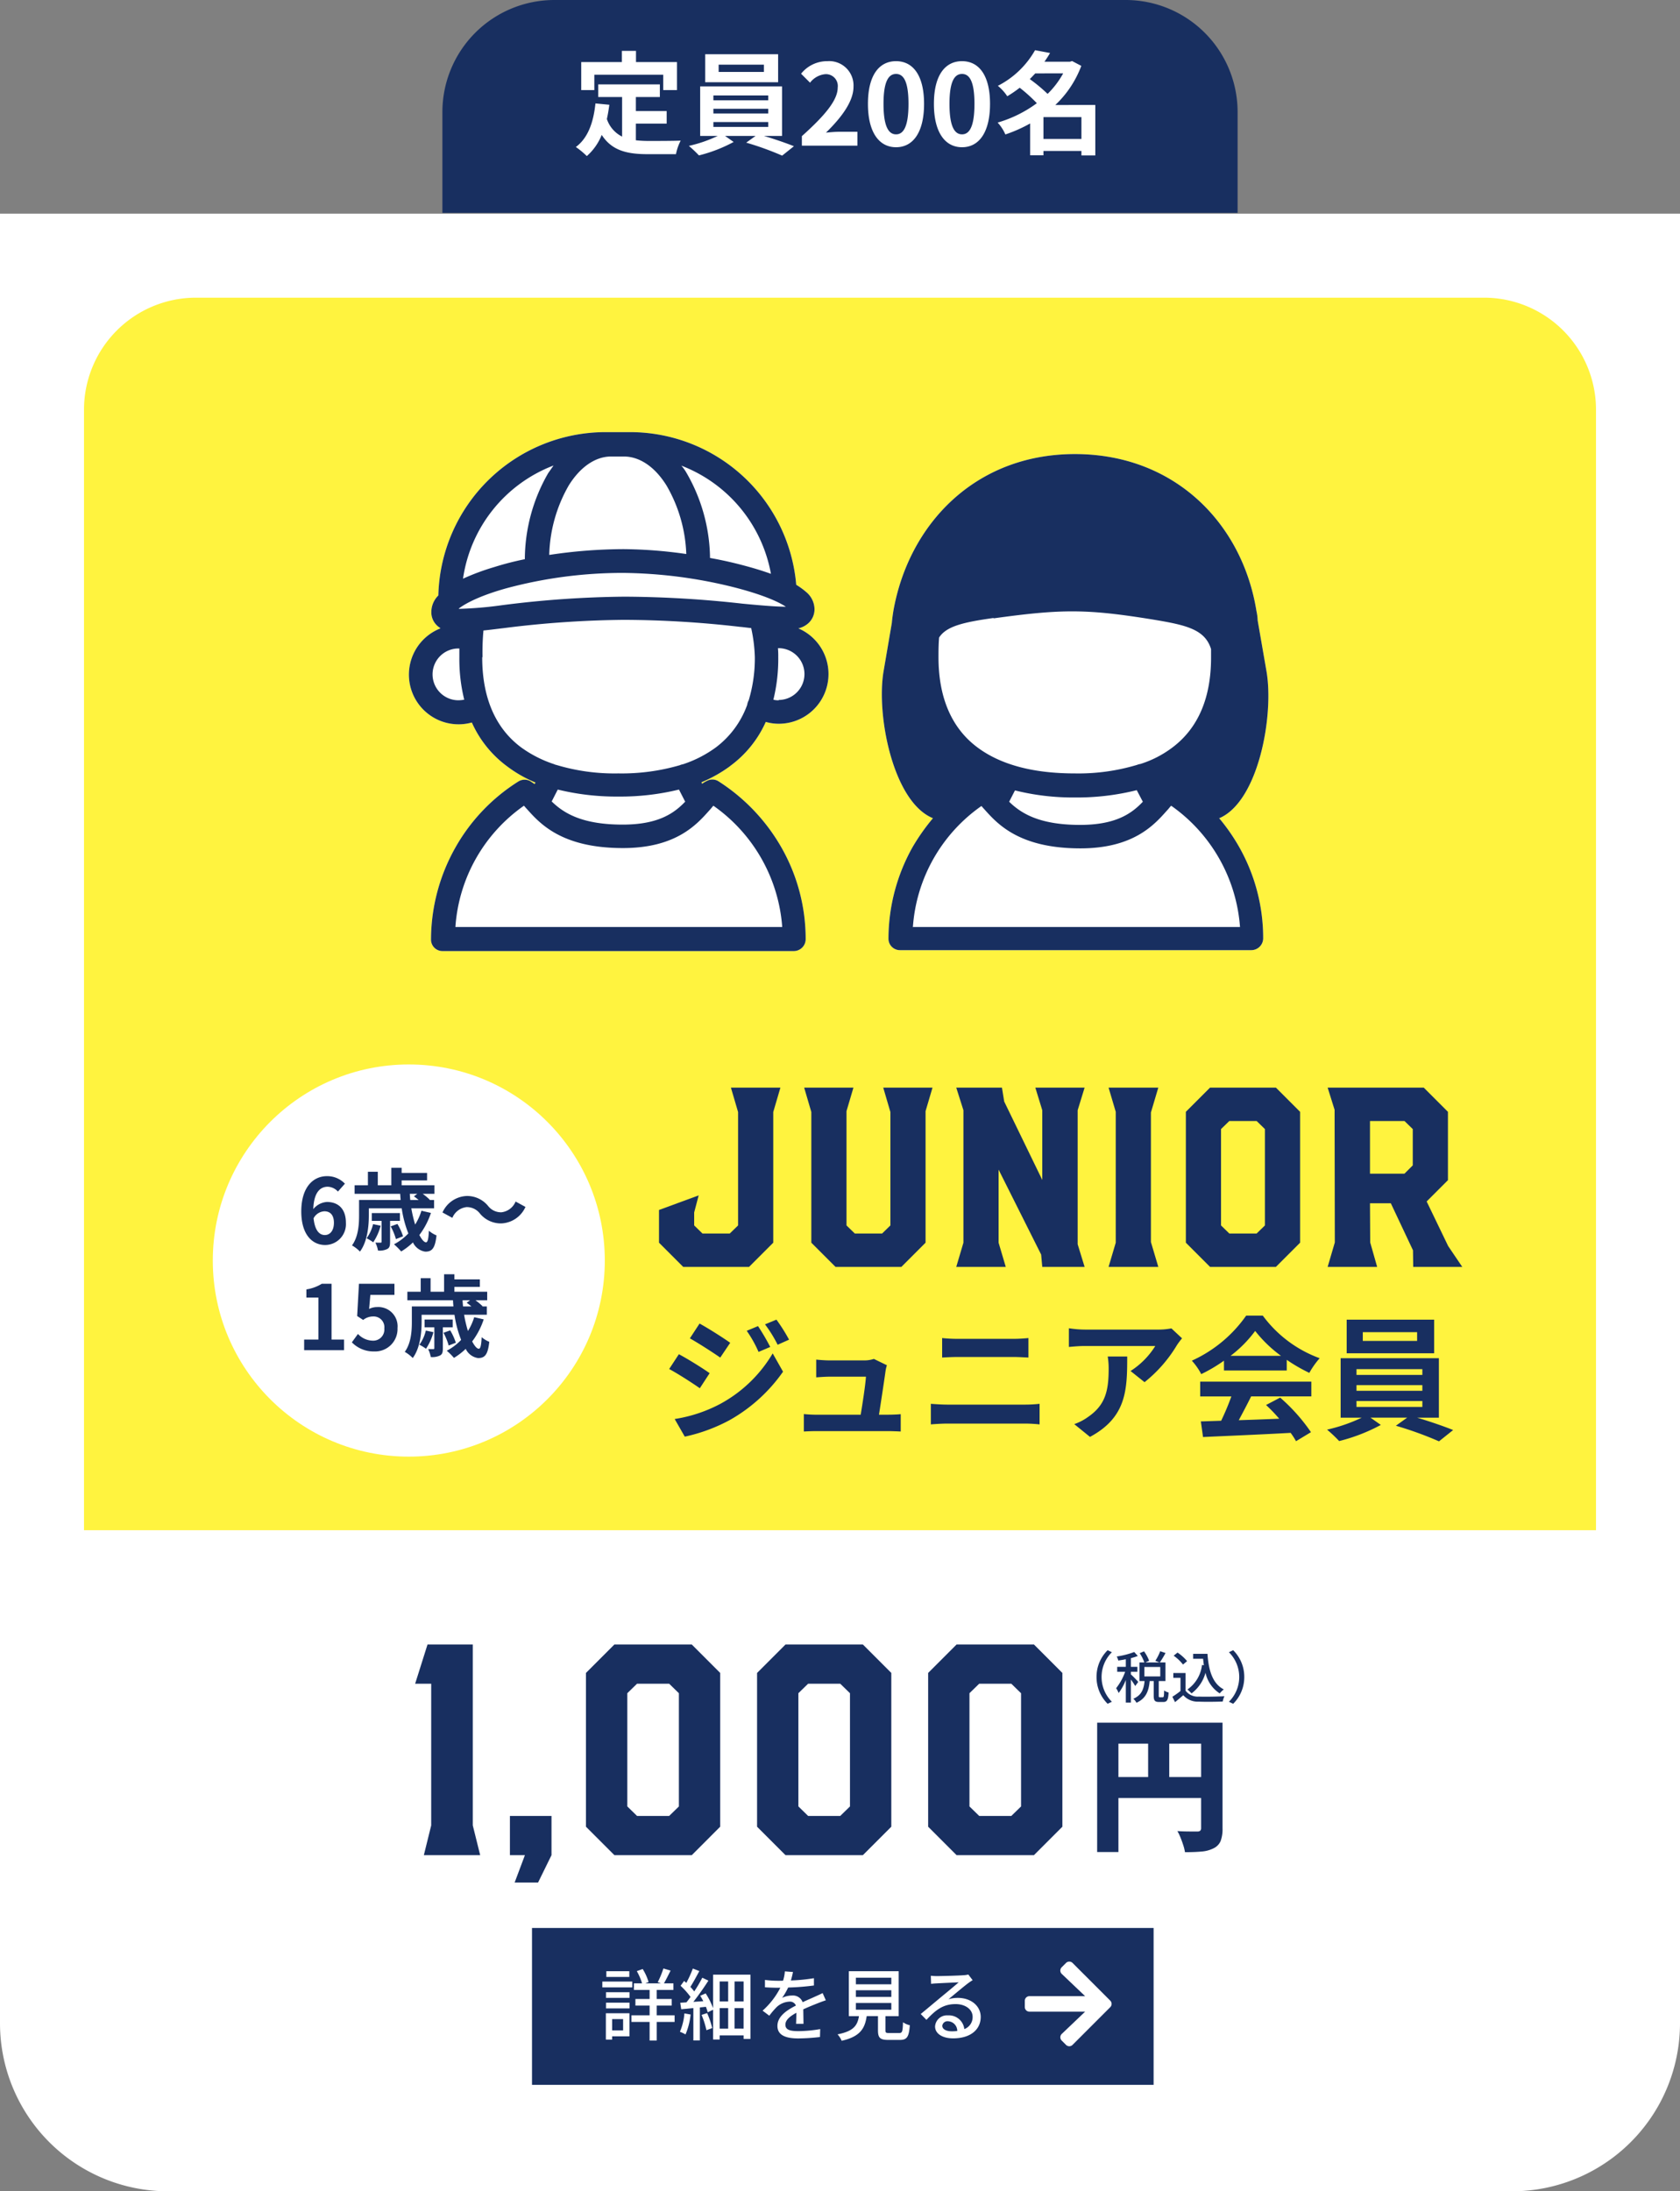 <svg xmlns="http://www.w3.org/2000/svg" width="300" height="391.133" viewBox="0 0 300 391.133">
  <rect x="0" y="0" width="300" height="391.133" fill="#808080" stroke="none"/>
  <g id="グループ_4980" data-name="グループ 4980" transform="translate(-883 -2155)">
    <path id="長方形_264" data-name="長方形 264" d="M0,0H300a0,0,0,0,1,0,0V323a30,30,0,0,1-30,30H30A30,30,0,0,1,0,323V0A0,0,0,0,1,0,0Z" transform="translate(883 2193.133)" fill="#fff"/>
    <path id="パス_27844" data-name="パス 27844" d="M1.924-20.644h20.41V-16.9H5.72V2.444h-3.8Zm18.564,0H24.31v18.85A6.156,6.156,0,0,1,23.972.468a2.523,2.523,0,0,1-1.248,1.3,5.656,5.656,0,0,1-2.132.585q-1.248.117-2.99.117a7.642,7.642,0,0,0-.3-1.235Q17.082.546,16.809-.13A9.3,9.3,0,0,0,16.25-1.3q.676.052,1.4.065t1.326.013h.832a.761.761,0,0,0,.52-.143.629.629,0,0,0,.156-.481Zm-16.51,9.7H22.36V-7.2H3.978Zm7.046-7.618h3.77v9.49h-3.77Z" transform="translate(1077 2483.133)" fill="#182f60"/>
    <path id="パス_27843" data-name="パス 27843" d="M6.81-3.8A6.662,6.662,0,0,0,8.79.98L9.55.62A6.223,6.223,0,0,1,7.71-3.8,6.223,6.223,0,0,1,9.55-8.22l-.76-.36A6.662,6.662,0,0,0,6.81-3.8Zm7.45.88a18.364,18.364,0,0,0-1.32-1.35v-.46h1.17v-.88H12.94V-7.16a12.205,12.205,0,0,0,1.24-.39l-.64-.71a14.7,14.7,0,0,1-3.12.8,2.867,2.867,0,0,1,.27.72c.43-.06.89-.13,1.35-.23v1.36H10.5v.88h1.42A10.192,10.192,0,0,1,10.31-1.8a5.008,5.008,0,0,1,.45.86,9.861,9.861,0,0,0,1.28-2.33V.77h.9V-3.35a12.419,12.419,0,0,1,.78,1.16Zm1.09-2.67h2.84V-3.9H15.35ZM18.12-.18c-.17,0-.2-.03-.2-.31V-3.08h1.2V-6.4H18.11a18.052,18.052,0,0,0,1.02-1.68l-.95-.32a8.873,8.873,0,0,1-.87,1.71l.74.29H15.54l.66-.3a7.181,7.181,0,0,0-.91-1.68l-.77.33a7.728,7.728,0,0,1,.83,1.65h-.88v3.32h.92c-.14,1.36-.48,2.52-2.01,3.16a2.591,2.591,0,0,1,.56.72c1.75-.78,2.21-2.2,2.36-3.88h.72v2.6c0,.86.18,1.14.95,1.14h.77c.64,0,.87-.35.94-1.69a2.646,2.646,0,0,1-.8-.36c-.02,1.06-.06,1.21-.24,1.21Zm5.94-7.75v.88h1.78c.04.39.08.78.14,1.15l-.34-.05a6.161,6.161,0,0,1-2.6,4.38,6.129,6.129,0,0,1,.73.7,6.847,6.847,0,0,0,2.5-3.69A5.825,5.825,0,0,0,28.81-.87a4.07,4.07,0,0,1,.73-.71c-2.02-1.03-2.72-3.4-2.92-6.35Zm-1.08,1.3a7.853,7.853,0,0,0-1.71-1.53l-.69.56a7.513,7.513,0,0,1,1.67,1.58Zm-.27,2.12H20.52v.86H21.8V-1.3A15.075,15.075,0,0,1,20.35-.27l.48.96c.52-.43,1-.83,1.47-1.24A3.425,3.425,0,0,0,25.06.6c1.14.05,3.15.03,4.28-.02a4.236,4.236,0,0,1,.31-.95c-1.25.08-3.47.11-4.58.07a2.719,2.719,0,0,1-2.36-1.05Zm10.48.71a6.662,6.662,0,0,0-1.98-4.78l-.76.36A6.223,6.223,0,0,1,32.29-3.8,6.223,6.223,0,0,1,30.45.62l.76.36A6.662,6.662,0,0,0,33.19-3.8Z" transform="translate(1072 2458.133)" fill="#182f60"/>
    <path id="パス_27778" data-name="パス 27778" d="M-116-5.311V-30.6h-2.867l2.209-7h8.084V-5.311L-107.254,0h-10.058ZM-99.264,0h-2.679V-7h7.426V0l-2.4,4.888H-101.1Zm10.9-5.076V-32.524l5.076-5.076h13.818l5.076,5.076V-5.076L-69.466,0H-83.284ZM-73.508-7l1.739-1.692v-20.21L-73.508-30.6h-5.734l-1.739,1.692v20.21L-79.242-7Zm15.7,1.927V-32.524l5.076-5.076h13.818l5.076,5.076V-5.076L-38.916,0H-52.734ZM-42.958-7l1.739-1.692v-20.21L-42.958-30.6h-5.734l-1.739,1.692v20.21L-48.692-7Zm15.7,1.927V-32.524l5.076-5.076H-8.366l5.076,5.076V-5.076L-8.366,0H-22.184ZM-12.408-7l1.739-1.692v-20.21L-12.408-30.6h-5.734l-1.739,1.692v20.21L-18.142-7Z" transform="translate(1076 2486.133)" fill="#182f60"/>
    <g id="コンポーネント_2_2" data-name="コンポーネント 2 – 2" transform="translate(978 2499.133)">
      <rect id="長方形_261" data-name="長方形 261" width="111" height="28" fill="#182f60"/>
      <path id="パス_27845" data-name="パス 27845" d="M-29.624-11.284h-4.1v1.022h4.1Zm.532,1.848H-34.44V-8.4h5.348ZM-30.73-2.73V-.714h-1.96V-2.73ZM-29.6-3.78H-33.81v4.7h1.12V.336H-29.6Zm-4.186-.868h4.2V-5.67h-4.2Zm0-1.876h4.2V-7.532h-4.2Zm12.25,3.108h-3.192V-5.152h2.674V-6.328h-2.674v-1.61h2.982V-9.114h-1.694c.364-.616.784-1.484,1.19-2.282l-1.288-.378a15.783,15.783,0,0,1-1.008,2.45l.588.21h-2.814l.588-.238a9.3,9.3,0,0,0-1.05-2.324l-1.05.378a10.375,10.375,0,0,1,.938,2.184H-28.8v1.176H-26v1.61h-2.534v1.176H-26v1.736h-3.248v1.19H-26V1.092h1.274V-2.226h3.192Zm1.75-.336a10.317,10.317,0,0,1-.8,3.276A7.236,7.236,0,0,1-19.586,0a12.3,12.3,0,0,0,.91-3.556Zm3.066.266a15.6,15.6,0,0,1,.868,2.73l1.036-.378a15.914,15.914,0,0,0-.91-2.674Zm5.894,2.45V-4.7h1.61v3.668ZM-13.482-4.7h1.512v3.668h-1.512ZM-11.97-9.45v3.556h-1.512V-9.45Zm2.758,3.556h-1.61V-9.45h1.61Zm-5.446-4.774v5.992a13.008,13.008,0,0,0-1.33-2.646l-.966.42q.273.462.546.966l-1.778.126c.91-1.148,1.918-2.59,2.688-3.794l-1.092-.518a23.988,23.988,0,0,1-1.442,2.45,8.156,8.156,0,0,0-.686-.812c.5-.784,1.092-1.876,1.6-2.828l-1.162-.448A19.457,19.457,0,0,1-19.446-9.2l-.392-.35-.63.868A13.552,13.552,0,0,1-18.69-6.692c-.252.35-.49.672-.728.966-.406.028-.784.056-1.106.07l.168,1.162c.644-.056,1.386-.126,2.17-.21V1.078h1.162V-4.816l1.078-.112a8.765,8.765,0,0,1,.322.98l.966-.462V.91h1.176V.168h4.27V.8h1.218V-10.668Zm14.266-.476-1.456-.112A6.972,6.972,0,0,1-2.17-9.59c-.28.014-.56.014-.826.014A18.1,18.1,0,0,1-5.4-9.73v1.316c.784.056,1.75.084,2.338.084h.406A14.067,14.067,0,0,1-5.824-4.242l1.2.9a15.227,15.227,0,0,1,1.274-1.5A3.568,3.568,0,0,1-1.022-5.852a1.127,1.127,0,0,1,1.148.7c-1.624.826-3.3,1.918-3.3,3.64S-1.554.714.532.714A35.651,35.651,0,0,0,4.424.462L4.466-.952A23.84,23.84,0,0,1,.574-.588c-1.414,0-2.324-.2-2.324-1.148,0-.826.756-1.47,1.96-2.128C.2-3.178.182-2.38.154-1.89h1.33c-.014-.672-.028-1.792-.042-2.59.98-.448,1.89-.812,2.6-1.092.42-.168,1.022-.392,1.428-.518L4.9-7.378c-.448.224-.854.406-1.33.616-.658.308-1.372.6-2.24,1.008A1.843,1.843,0,0,0-.546-6.944a4.112,4.112,0,0,0-1.792.42A11.234,11.234,0,0,0-1.26-8.372a43.257,43.257,0,0,0,4.606-.364v-1.3A32.276,32.276,0,0,1-.77-9.632C-.588-10.234-.476-10.752-.392-11.144Zm11.228,5.53h6.328v1.2H10.836Zm0-2.268h6.328v1.19H10.836Zm0-2.24h6.328v1.176H10.836Zm5.936,9.87c-.56,0-.658-.056-.658-.476V-3.262H18.48v-8.022h-8.9v8.022h1.806C11.116-1.6,10.43-.574,7.56-.014A4.032,4.032,0,0,1,8.3,1.134c3.276-.742,4.144-2.17,4.466-4.4h2.016V-.728c0,1.316.364,1.708,1.834,1.708H18.69c1.26,0,1.624-.518,1.778-2.618A3.667,3.667,0,0,1,19.25-2.17c-.056,1.694-.14,1.918-.686,1.918Zm9.492-1.3a.931.931,0,0,1,1.022-.8A1.72,1.72,0,0,1,28.938-.616a7.46,7.46,0,0,1-.994.056C26.95-.56,26.264-.938,26.264-1.554ZM24.22-10.472l.042,1.442c.322-.042.686-.07,1.036-.084.728-.042,3.15-.154,3.892-.182-.7.616-2.324,1.96-3.108,2.6-.826.686-2.576,2.156-3.668,3.052L23.436-2.6c1.652-1.764,2.968-2.814,5.208-2.814,1.75,0,3.038.952,3.038,2.268A2.274,2.274,0,0,1,30.2-.952,2.763,2.763,0,0,0,27.286-3.4a2.128,2.128,0,0,0-2.31,1.974C24.976-.154,26.264.7,28.2.7c3.15,0,4.928-1.6,4.928-3.822,0-1.96-1.736-3.4-4.074-3.4a5.8,5.8,0,0,0-1.68.238c.994-.812,2.716-2.268,3.43-2.8.294-.224.588-.42.882-.6l-.77-1.008a4.174,4.174,0,0,1-.9.126c-.756.07-3.948.154-4.676.154A10.169,10.169,0,0,1,24.22-10.472Z" transform="translate(47 19)" fill="#fff"/>
      <path id="Icon_awesome-arrow-right" data-name="Icon awesome-arrow-right" d="M6.59,3.659l.768-.768a.827.827,0,0,1,1.173,0l6.725,6.722a.827.827,0,0,1,0,1.173L8.531,17.511a.827.827,0,0,1-1.173,0l-.768-.768A.831.831,0,0,1,6.6,15.556l4.169-3.971H.83a.828.828,0,0,1-.83-.83V9.647a.828.828,0,0,1,.83-.83h9.942L6.6,4.846A.825.825,0,0,1,6.59,3.659Z" transform="translate(88 3.353)" fill="#fff"/>
    </g>
    <path id="長方形_263" data-name="長方形 263" d="M20,0H250a20,20,0,0,1,20,20V220a0,0,0,0,1,0,0H0a0,0,0,0,1,0,0V20A20,20,0,0,1,20,0Z" transform="translate(898 2208.133)" fill="#fff33f"/>
    <g id="内容" transform="translate(956 2232.133)">
      <g id="グループ_4398" data-name="グループ 4398" transform="translate(0 0)">
        <g id="グループ_4396" data-name="グループ 4396">
          <g id="女の子_子ども" data-name="女の子：子ども" transform="translate(84.477 3.916)">
            <path id="パス_5697" data-name="パス 5697" d="M75.785,65.706c7.016-2.991,9.79-18.384,8.43-26.216l-1.577-9.083a8.949,8.949,0,0,0-.218-1.686C79.919,13.165,67.9.71,50,.71s-29.7,12.618-32.416,28.011c-.109.707-.218,1.414-.272,2.121l-1.469,8.594c-1.36,7.832,1.686,23.388,8.811,26.27a37.008,37.008,0,0,0-3.644,5.167,33.533,33.533,0,0,0-4.3,16.317,2.043,2.043,0,0,0,2.067,2.067H81.5a2.124,2.124,0,0,0,2.121-2.121,32.951,32.951,0,0,0-4.3-16.317A34.539,34.539,0,0,0,75.676,65.6Z" transform="translate(-15.532 -0.71)" fill="#fff"/>
          </g>
          <g id="男の子_子ども" data-name="男の子：子ども">
            <path id="パス_5698" data-name="パス 5698" d="M57.435,59.547a19.689,19.689,0,0,0,6.309-7.832,8.377,8.377,0,0,0,2.339.326,8.869,8.869,0,0,0,3.481-17.024,4.042,4.042,0,0,0,1.795-.925,3.366,3.366,0,0,0,1.088-2.556,4.057,4.057,0,0,0-1.469-2.991,12.809,12.809,0,0,0-1.795-1.305A29.783,29.783,0,0,0,39.541-.01H35.027A29.887,29.887,0,0,0,5.276,29.143,4.175,4.175,0,0,0,4.025,32.08a3.249,3.249,0,0,0,1.088,2.5c.163.163.381.272.544.435a8.869,8.869,0,0,0,5.6,16.806,19.689,19.689,0,0,0,6.309,7.832,23.036,23.036,0,0,0,5.058,2.883l-.163.272s-.544-.381-.816-.544a2.12,2.12,0,0,0-2.121.109A33.146,33.146,0,0,0,8.267,74.232a33.533,33.533,0,0,0-4.3,16.317,2.043,2.043,0,0,0,2.067,2.067H68.748a2.124,2.124,0,0,0,2.121-2.121,32.951,32.951,0,0,0-4.3-16.317A34.053,34.053,0,0,0,55.314,62.321a2.043,2.043,0,0,0-2.012-.109,5.165,5.165,0,0,0-.925.544l-.109-.272A24.443,24.443,0,0,0,57.381,59.6Z" transform="translate(0 0.01)" fill="#fff"/>
          </g>
        </g>
        <g id="グループ_4397" data-name="グループ 4397">
          <g id="女の子_子ども-2" data-name="女の子：子ども" transform="translate(84.477 3.916)">
            <path id="パス_5699" data-name="パス 5699" d="M75.785,65.706c7.016-2.991,9.79-18.384,8.43-26.216l-1.577-9.083a8.949,8.949,0,0,0-.218-1.686C79.919,13.165,67.9.71,50,.71s-29.7,12.618-32.416,28.011c-.109.707-.218,1.414-.272,2.121l-1.469,8.594c-1.36,7.832,1.686,23.388,8.811,26.27a37.008,37.008,0,0,0-3.644,5.167,33.533,33.533,0,0,0-4.3,16.317,2.043,2.043,0,0,0,2.067,2.067H81.5a2.124,2.124,0,0,0,2.121-2.121,32.951,32.951,0,0,0-4.3-16.317A34.539,34.539,0,0,0,75.676,65.6ZM39.344,60.756A42.794,42.794,0,0,0,50,62.007,43.911,43.911,0,0,0,61.046,60.7l1.088,2.067c-1.958,2.067-4.786,4.134-11.2,4.134-7.288,0-10.552-2.067-12.673-4.134l1.033-2.012Zm-3.807-30.73c12.183-1.686,16.643-1.686,28.391.218,5.928.979,9.3,1.74,10.388,5.276v1.523c0,7.234-2.339,12.618-6.907,16.045A18.892,18.892,0,0,1,61.7,56.025a2.452,2.452,0,0,0-.6.163,36.367,36.367,0,0,1-11.15,1.523c-7.451,0-13.271-1.577-17.4-4.678-4.569-3.427-6.907-8.866-6.907-16.045,0-1.033,0-2.284.109-3.535,1.305-2.012,4.3-2.719,9.681-3.481ZM21.069,85.177A28.811,28.811,0,0,1,33.307,63.53c.163.163.326.381.49.544,2.339,2.611,6.2,7.016,17.187,7.016,9.518,0,13.217-4.242,15.447-6.744.272-.272.49-.6.761-.87A29.036,29.036,0,0,1,79.484,85.123H21.124Z" transform="translate(-15.532 -0.71)" fill="#182f60"/>
          </g>
          <g id="男の子_子ども-2" data-name="男の子：子ども">
            <path id="パス_5700" data-name="パス 5700" d="M57.435,59.547a19.689,19.689,0,0,0,6.309-7.832,8.377,8.377,0,0,0,2.339.326,8.869,8.869,0,0,0,3.481-17.024,4.042,4.042,0,0,0,1.795-.925,3.366,3.366,0,0,0,1.088-2.556,4.057,4.057,0,0,0-1.469-2.991,12.809,12.809,0,0,0-1.795-1.305A29.783,29.783,0,0,0,39.541-.01H35.027A29.887,29.887,0,0,0,5.276,29.143,4.175,4.175,0,0,0,4.025,32.08a3.249,3.249,0,0,0,1.088,2.5c.163.163.381.272.544.435a8.869,8.869,0,0,0,5.6,16.806,19.689,19.689,0,0,0,6.309,7.832,23.036,23.036,0,0,0,5.058,2.883l-.163.272s-.544-.381-.816-.544a2.12,2.12,0,0,0-2.121.109A33.146,33.146,0,0,0,8.267,74.232a33.533,33.533,0,0,0-4.3,16.317,2.043,2.043,0,0,0,2.067,2.067H68.748a2.124,2.124,0,0,0,2.121-2.121,32.951,32.951,0,0,0-4.3-16.317A34.053,34.053,0,0,0,55.314,62.321a2.043,2.043,0,0,0-2.012-.109,5.165,5.165,0,0,0-.925.544l-.109-.272A24.443,24.443,0,0,0,57.381,59.6ZM8.92,31.482c1.2-.925,3.862-2.339,8.594-3.644a80.011,80.011,0,0,1,20.831-2.719,84.61,84.61,0,0,1,19.471,2.5c5.385,1.36,8.213,2.665,9.518,3.535-1.795,0-4.9-.272-7.723-.544a195.866,195.866,0,0,0-21.049-1.251,182.248,182.248,0,0,0-21.919,1.523,69.042,69.042,0,0,1-7.669.653ZM36.115,4.341H38.4c2.828,0,5.548,1.849,7.615,5.167a26.129,26.129,0,0,1,3.535,12.238,82.127,82.127,0,0,0-11.2-.87,89.727,89.727,0,0,0-13.271,1.033,26.165,26.165,0,0,1,3.481-12.4C30.621,6.19,33.341,4.341,36.115,4.341ZM66.083,47.853a3.011,3.011,0,0,1-.979-.109,30.494,30.494,0,0,0,.87-7.615,15.285,15.285,0,0,0-.054-1.577h.109a4.623,4.623,0,0,1,0,9.246ZM64.669,25.281c-1.36-.49-2.937-.979-4.569-1.414-2.012-.544-4.134-1.033-6.309-1.414A31,31,0,0,0,49.6,7.278a7.966,7.966,0,0,0-.925-1.305A25.575,25.575,0,0,1,64.669,25.281ZM25.835,5.973c-.326.435-.6.87-.925,1.305a30.949,30.949,0,0,0-4.188,15.392,54,54,0,0,0-5.493,1.414,41.718,41.718,0,0,0-5.548,2.067,25.524,25.524,0,0,1,16.1-20.179ZM8.866,47.853a4.623,4.623,0,0,1,0-9.246h.163v1.577a30.053,30.053,0,0,0,.87,7.56,6.024,6.024,0,0,1-1.033.109Zm4.3-7.723a42.79,42.79,0,0,1,.163-4.732c1.088-.109,2.339-.272,3.7-.435a182.622,182.622,0,0,1,21.43-1.469,185.132,185.132,0,0,1,20.668,1.251c.707.054,1.36.163,2.012.218a27.412,27.412,0,0,1,.653,5.167A25.967,25.967,0,0,1,60.7,47.853a2.406,2.406,0,0,0-.272.816,16.482,16.482,0,0,1-5.548,7.56,21,21,0,0,1-5.928,3.046,2.072,2.072,0,0,0-.544.163A37.06,37.06,0,0,1,37.42,60.907a36,36,0,0,1-11.1-1.523A.773.773,0,0,1,26,59.275a21.338,21.338,0,0,1-5.983-3.046c-4.569-3.427-6.907-8.866-6.907-16.045ZM54.39,66.672A29.036,29.036,0,0,1,66.682,88.319H8.322A28.811,28.811,0,0,1,20.559,66.672c.163.163.326.381.49.544,2.339,2.611,6.2,7.016,17.187,7.016,9.518,0,13.217-4.242,15.447-6.744.272-.272.49-.6.761-.87Zm-5-.761c-1.958,2.067-4.786,4.134-11.2,4.134-7.288,0-10.552-2.067-12.673-4.134L26.6,63.789A44.149,44.149,0,0,0,37.42,65.04a44.149,44.149,0,0,0,10.824-1.251l1.088,2.121Z" transform="translate(0 0.01)" fill="#182f60"/>
          </g>
        </g>
      </g>
    </g>
    <g id="グループ_4602" data-name="グループ 4602" transform="translate(3)">
      <path id="パス_27773" data-name="パス 27773" d="M-71.32-4.32v-5.84l7.08-2.6-.8,3.04V-7.4l1.48,1.44h4.88L-57.2-7.4V-27.64L-58.48-32h8.84l-1.28,4.36V-4.32L-55.24,0H-67Zm27.2,0V-27.64L-45.4-32h8.8l-1.24,4.2V-7.4l1.48,1.44h4.88L-30-7.4V-27.64L-31.28-32h8.8l-1.24,4.2V-4.32L-28.04,0H-39.8Zm27.16,0V-27.96L-18.24-32h8.16l.4,2.48,6.8,14V-27.96L-4.12-32h8.8L3.44-27.96V-4.04L4.68,0H-2.88l-.2-2.2-7.6-15.16V-4.32L-9.4,0h-8.84Zm27.2,0V-27.68L8.96-32h8.88l-1.32,4.44V-4.44L17.84,0H8.96Zm12.52,0V-27.68L27.08-32H38.84l4.32,4.32V-4.32L38.84,0H27.08ZM35.4-5.96,36.88-7.4V-24.6L35.4-26.04H30.52L29.04-24.6V-7.4l1.48,1.44Zm13.96,1.6-.04-23.68L48.08-32H65.24l4.32,4.32v12.2l-3.8,3.8L69.6-3.72,72.12,0H63.36l-.04-2.96-3.96-8.4H55.64l.04,7L56.92,0H48.08ZM61.8-16.64l1.48-1.48V-24.6L61.8-26.04H55.64v9.4Z" transform="translate(1069 2381.133)" fill="#182f60"/>
      <path id="パス_27842" data-name="パス 27842" d="M-53.64-18.432l-2.016.84a21.679,21.679,0,0,1,2.112,3.768l2.088-.888A40.811,40.811,0,0,0-53.64-18.432Zm3.288-1.152-2.04.84A23.062,23.062,0,0,1-50.136-15.1l2.04-.912A30.863,30.863,0,0,0-50.352-19.584Zm-13.728.7-1.728,2.64c1.584.888,4.08,2.5,5.424,3.432l1.776-2.64C-59.856-16.344-62.5-18.024-64.08-18.888Zm-4.44,17.04,1.8,3.144A30.183,30.183,0,0,0-58.7-1.656a28.95,28.95,0,0,0,9.528-8.64l-1.848-3.264a24.3,24.3,0,0,1-9.336,9A25.737,25.737,0,0,1-68.52-1.848Zm.744-11.568-1.728,2.64c1.608.864,4.1,2.472,5.472,3.432l1.752-2.688C-63.5-10.9-66.144-12.552-67.776-13.416Zm37.152,1.968-2.328-1.128a5.433,5.433,0,0,1-1.776.264h-6.144c-.648,0-1.752-.072-2.376-.144v3.168c.7-.048,1.632-.12,2.4-.12h6.48c-.072,1.344-.6,4.752-.936,6.792H-43.08a23.056,23.056,0,0,1-2.376-.12V.384c.912-.048,1.512-.072,2.376-.072h12.624c.648,0,1.824.048,2.3.072v-3.1c-.624.072-1.728.1-2.352.1H-32.04c.36-2.28.984-6.408,1.176-7.824A6.69,6.69,0,0,1-30.624-11.448ZM-20.76-16.3v3.48c.816-.048,1.92-.1,2.832-.1h9.912c.84,0,1.968.072,2.664.1V-16.3c-.672.072-1.7.144-2.664.144h-9.936C-18.768-16.152-19.9-16.2-20.76-16.3ZM-22.776-4.56V-.888c.888-.072,2.064-.144,3-.144H-6a26.071,26.071,0,0,1,2.64.144V-4.56A24.326,24.326,0,0,1-6-4.416H-19.776C-20.712-4.416-21.84-4.488-22.776-4.56ZM22.08-16.248l-1.9-1.776a12.377,12.377,0,0,1-2.448.216H4.8a19.027,19.027,0,0,1-2.928-.24v3.336c1.128-.1,1.92-.168,2.928-.168H17.3a14.272,14.272,0,0,1-4.416,4.464l2.5,1.992A24.444,24.444,0,0,0,21.144-15,12.084,12.084,0,0,1,22.08-16.248Zm-9.792,3.24H8.808a13.3,13.3,0,0,1,.168,2.16c0,3.936-.576,6.48-3.624,8.592a9.483,9.483,0,0,1-2.52,1.32L5.64,1.344C12.168-2.16,12.288-7.056,12.288-13.008Zm18.456-.12a21.811,21.811,0,0,0,4.392-4.44,23.357,23.357,0,0,0,4.608,4.44Zm-1.176,2.616H40.776v-1.9a29,29,0,0,0,4.032,2.328A14.793,14.793,0,0,1,46.656-12.7,21.954,21.954,0,0,1,36.5-20.3H33.528a23.832,23.832,0,0,1-9.7,8.04,11.149,11.149,0,0,1,1.68,2.4,27.711,27.711,0,0,0,4.056-2.4ZM25.32-5.88h5.568a46.089,46.089,0,0,1-1.824,4.344l-3.624.12.384,2.784C29.9,1.176,35.832.936,41.472.624a12.724,12.724,0,0,1,.96,1.488L45.1.5a32.278,32.278,0,0,0-5.5-6.168l-2.52,1.32A28.605,28.605,0,0,1,39.432-1.9c-2.448.1-4.92.192-7.224.264.72-1.344,1.512-2.832,2.208-4.248H45.168V-8.52H25.32Zm38.736-9.912h-9.7v-1.56h9.7ZM67.1-19.584H51.48v6H67.1ZM53.232-5.064h11.76v1.056H53.232Zm0-2.832h11.76v1.008H53.232Zm0-2.856h11.76V-9.72H53.232ZM67.944-2.088V-12.7H50.4V-2.088h3.768A29.3,29.3,0,0,1,47.976.048a25.1,25.1,0,0,1,2.16,2.04,31.978,31.978,0,0,0,7.44-2.88l-1.848-1.3H62.28L60.264-.648a63.88,63.88,0,0,1,7.7,2.784L70.488.12c-1.656-.672-4.176-1.536-6.432-2.208Z" transform="translate(1069 2410.133)" fill="#182f60"/>
      <circle id="楕円形_7" data-name="楕円形 7" cx="35" cy="35" r="35" transform="translate(918 2345)" fill="#fff"/>
      <path id="パス_27841" data-name="パス 27841" d="M4.928-5.792c1.024,0,1.7.656,1.7,2.048,0,1.456-.736,2.192-1.616,2.192-.992,0-1.792-.832-2.016-2.992A2.314,2.314,0,0,1,4.928-5.792ZM5.056.224A3.722,3.722,0,0,0,8.768-3.744c0-2.528-1.408-3.712-3.392-3.712a3.409,3.409,0,0,0-2.432,1.28c.1-2.976,1.216-4,2.576-4a2.57,2.57,0,0,1,1.824.864L8.592-10.72a4.358,4.358,0,0,0-3.216-1.344C2.992-12.064.8-10.176.8-5.76.8-1.584,2.8.224,5.056.224ZM13.616-3.5A6.906,6.906,0,0,1,12.464-.976a7.762,7.762,0,0,1,1.184.72,9.918,9.918,0,0,0,1.328-2.96Zm4.8-.576V-5.472H13.392V-4.08h1.744v3.7c0,.144-.032.192-.192.192-.112,0-.5,0-.912-.016A5.5,5.5,0,0,1,14.5,1.216,3.1,3.1,0,0,0,16.144.944c.432-.224.512-.608.512-1.28V-4.08Zm.56,2.752a10.614,10.614,0,0,0-1.008-2.208l-1.2.432A10.635,10.635,0,0,1,17.7-.832ZM21.52-8.912l-.608.448c.256.176.56.416.848.656h-1.5c-.032-.368-.064-.736-.08-1.1Zm.736,3.024a10.46,10.46,0,0,1-1.12,2.464,24.146,24.146,0,0,1-.688-2.9h4.064V-7.808H23.68l.064-.048A10.43,10.43,0,0,0,22.48-8.912h2.1v-1.52H18.72V-11.3h4.544V-12.64H18.72v-.912H16.88v3.12H14.464v-2.416H12.7v2.416H10.32v1.52h8.144c.016.368.048.736.08,1.1H11.12v2.736c0,1.6-.112,3.792-1.264,5.376a6.3,6.3,0,0,1,1.424,1.1c1.328-1.776,1.584-4.544,1.584-6.464V-6.32h5.872A19.617,19.617,0,0,0,19.92-1.84,9.82,9.82,0,0,1,17.36.1a12.081,12.081,0,0,1,1.28,1.28,11.829,11.829,0,0,0,2.1-1.616,2.891,2.891,0,0,0,2.208,1.648c1.184,0,1.744-.56,2-2.9a5.018,5.018,0,0,1-1.36-.832C23.52-.9,23.376-.256,23.072-.256c-.336,0-.752-.48-1.184-1.3A13.631,13.631,0,0,0,23.952-5.5Zm10.448.5a4.841,4.841,0,0,0,3.776,1.76,4.945,4.945,0,0,0,4.352-2.944l-1.76-.96a3.125,3.125,0,0,1-2.544,1.92,2.927,2.927,0,0,1-2.384-1.152,4.841,4.841,0,0,0-3.776-1.76,4.945,4.945,0,0,0-4.352,2.944l1.76.96a3.125,3.125,0,0,1,2.544-1.92A2.95,2.95,0,0,1,32.7-5.392ZM1.312,19h7.12V17.1H6.208V7.144H4.464A7.386,7.386,0,0,1,1.712,8.152V9.608H3.856V17.1H1.312Zm12.528.224a4,4,0,0,0,4.144-4.16,3.438,3.438,0,0,0-3.648-3.76,3.11,3.11,0,0,0-1.424.336l.224-2.512h4.3V7.144H11.1l-.32,5.76,1.072.7a2.833,2.833,0,0,1,1.776-.624,1.916,1.916,0,0,1,2,2.144,1.988,1.988,0,0,1-2.1,2.176,3.68,3.68,0,0,1-2.608-1.2l-1.088,1.5A5.4,5.4,0,0,0,13.84,19.224Zm9.2-3.728a6.906,6.906,0,0,1-1.152,2.528,7.762,7.762,0,0,1,1.184.72,9.918,9.918,0,0,0,1.328-2.96Zm4.8-.576V13.528H22.816V14.92H24.56v3.7c0,.144-.032.192-.192.192-.112,0-.5,0-.912-.016a5.5,5.5,0,0,1,.464,1.424,3.1,3.1,0,0,0,1.648-.272c.432-.224.512-.608.512-1.28V14.92Zm.56,2.752a10.614,10.614,0,0,0-1.008-2.208l-1.2.432a10.635,10.635,0,0,1,.928,2.272Zm2.544-7.584-.608.448c.256.176.56.416.848.656h-1.5c-.032-.368-.064-.736-.08-1.1Zm.736,3.024a10.461,10.461,0,0,1-1.12,2.464,24.146,24.146,0,0,1-.688-2.9h4.064V11.192H33.1l.064-.048A10.43,10.43,0,0,0,31.9,10.088H34V8.568H28.144V7.7h4.544V6.36H28.144V5.448H26.3v3.12H23.888V6.152h-1.76V8.568H19.744v1.52h8.144c.016.368.048.736.08,1.1H20.544v2.736c0,1.6-.112,3.792-1.264,5.376a6.3,6.3,0,0,1,1.424,1.1c1.328-1.776,1.584-4.544,1.584-6.464V12.68H28.16a19.617,19.617,0,0,0,1.184,4.48,9.82,9.82,0,0,1-2.56,1.936,12.081,12.081,0,0,1,1.28,1.28,11.829,11.829,0,0,0,2.1-1.616,2.891,2.891,0,0,0,2.208,1.648c1.184,0,1.744-.56,2-2.9a5.018,5.018,0,0,1-1.36-.832c-.064,1.424-.208,2.064-.512,2.064-.336,0-.752-.48-1.184-1.3A13.631,13.631,0,0,0,33.376,13.5Z" transform="translate(933 2377)" fill="#182f60"/>
    </g>
    <g id="グループ_4800" data-name="グループ 4800" transform="translate(621 472)">
      <path id="長方形_302" data-name="長方形 302" d="M20,0H122a20,20,0,0,1,20,20V38a0,0,0,0,1,0,0H0a0,0,0,0,1,0,0V20A20,20,0,0,1,20,0Z" transform="translate(341 1683)" fill="#182f60"/>
      <path id="パス_27840" data-name="パス 27840" d="M14.13,10.34h12.3v2.74h2.46v-5H21.57v-2H19.05v2H11.79v5h2.34Zm7.42,8.72h5.5V16.82h-5.5v-2.5h4.28V12.06h-11v2.26h4.26v7.06a5.384,5.384,0,0,1-2.72-3.14c.18-.8.32-1.64.44-2.54l-2.48-.24c-.36,3.42-1.34,6.18-3.5,7.78a14.564,14.564,0,0,1,1.96,1.62,10.024,10.024,0,0,0,2.66-3.78c1.84,2.84,4.58,3.44,8.26,3.44h5a8.894,8.894,0,0,1,.84-2.42c-1.34.06-4.64.06-5.72.06a20.666,20.666,0,0,1-2.28-.12ZM44.41,9.84H36.33V8.54h8.08Zm2.54-3.16H33.93v5H46.95ZM35.39,18.78h9.8v.88h-9.8Zm0-2.36h9.8v.84h-9.8Zm0-2.38h9.8v.86h-9.8Zm12.26,7.22V12.42H33.03v8.84h3.14a24.415,24.415,0,0,1-5.16,1.78,20.919,20.919,0,0,1,1.8,1.7,26.648,26.648,0,0,0,6.2-2.4l-1.54-1.08h5.46l-1.68,1.2a53.234,53.234,0,0,1,6.42,2.32l2.1-1.68c-1.38-.56-3.48-1.28-5.36-1.84ZM51.19,23h9.92V20.52h-3.2c-.7,0-1.68.08-2.42.16,2.7-2.64,4.92-5.52,4.92-8.2a4.342,4.342,0,0,0-4.66-4.56,5.941,5.941,0,0,0-4.7,2.24l1.6,1.6a3.872,3.872,0,0,1,2.72-1.52,2.114,2.114,0,0,1,2.22,2.4c0,2.28-2.38,5.06-6.4,8.66Zm16.82.28c3.02,0,5-2.64,5-7.74s-1.98-7.62-5-7.62-5.02,2.5-5.02,7.62C62.99,20.64,64.99,23.28,68.01,23.28Zm0-2.3c-1.28,0-2.24-1.28-2.24-5.44,0-4.14.96-5.34,2.24-5.34s2.22,1.2,2.22,5.34C70.23,19.7,69.29,20.98,68.01,20.98Zm11.78,2.3c3.02,0,5-2.64,5-7.74s-1.98-7.62-5-7.62-5.02,2.5-5.02,7.62C74.77,20.64,76.77,23.28,79.79,23.28Zm0-2.3c-1.28,0-2.24-1.28-2.24-5.44,0-4.14.96-5.34,2.24-5.34s2.22,1.2,2.22,5.34C82.01,19.7,81.07,20.98,79.79,20.98Zm14.54.82V17.9h6.78v3.9Zm3.52-11.7a15.675,15.675,0,0,1-2.78,3.66,28.2,28.2,0,0,0-3.18-2.64c.34-.34.66-.68.98-1.02Zm5.74,5.64H96.45a18.514,18.514,0,0,0,4.64-6.98L99.45,7.9l-.4.12H94.51c.36-.52.7-1.04,1-1.56l-2.68-.5a15.977,15.977,0,0,1-6.64,6.36,8.284,8.284,0,0,1,1.68,1.86,20.585,20.585,0,0,0,2.22-1.52,27.782,27.782,0,0,1,3.06,2.76,22.235,22.235,0,0,1-7,3.46A7.6,7.6,0,0,1,87.53,21a25.64,25.64,0,0,0,4.42-1.96v5.68h2.38v-.78h6.78v.8h2.48Z" transform="translate(354 1686)" fill="#fff"/>
    </g>
  </g>
</svg>
